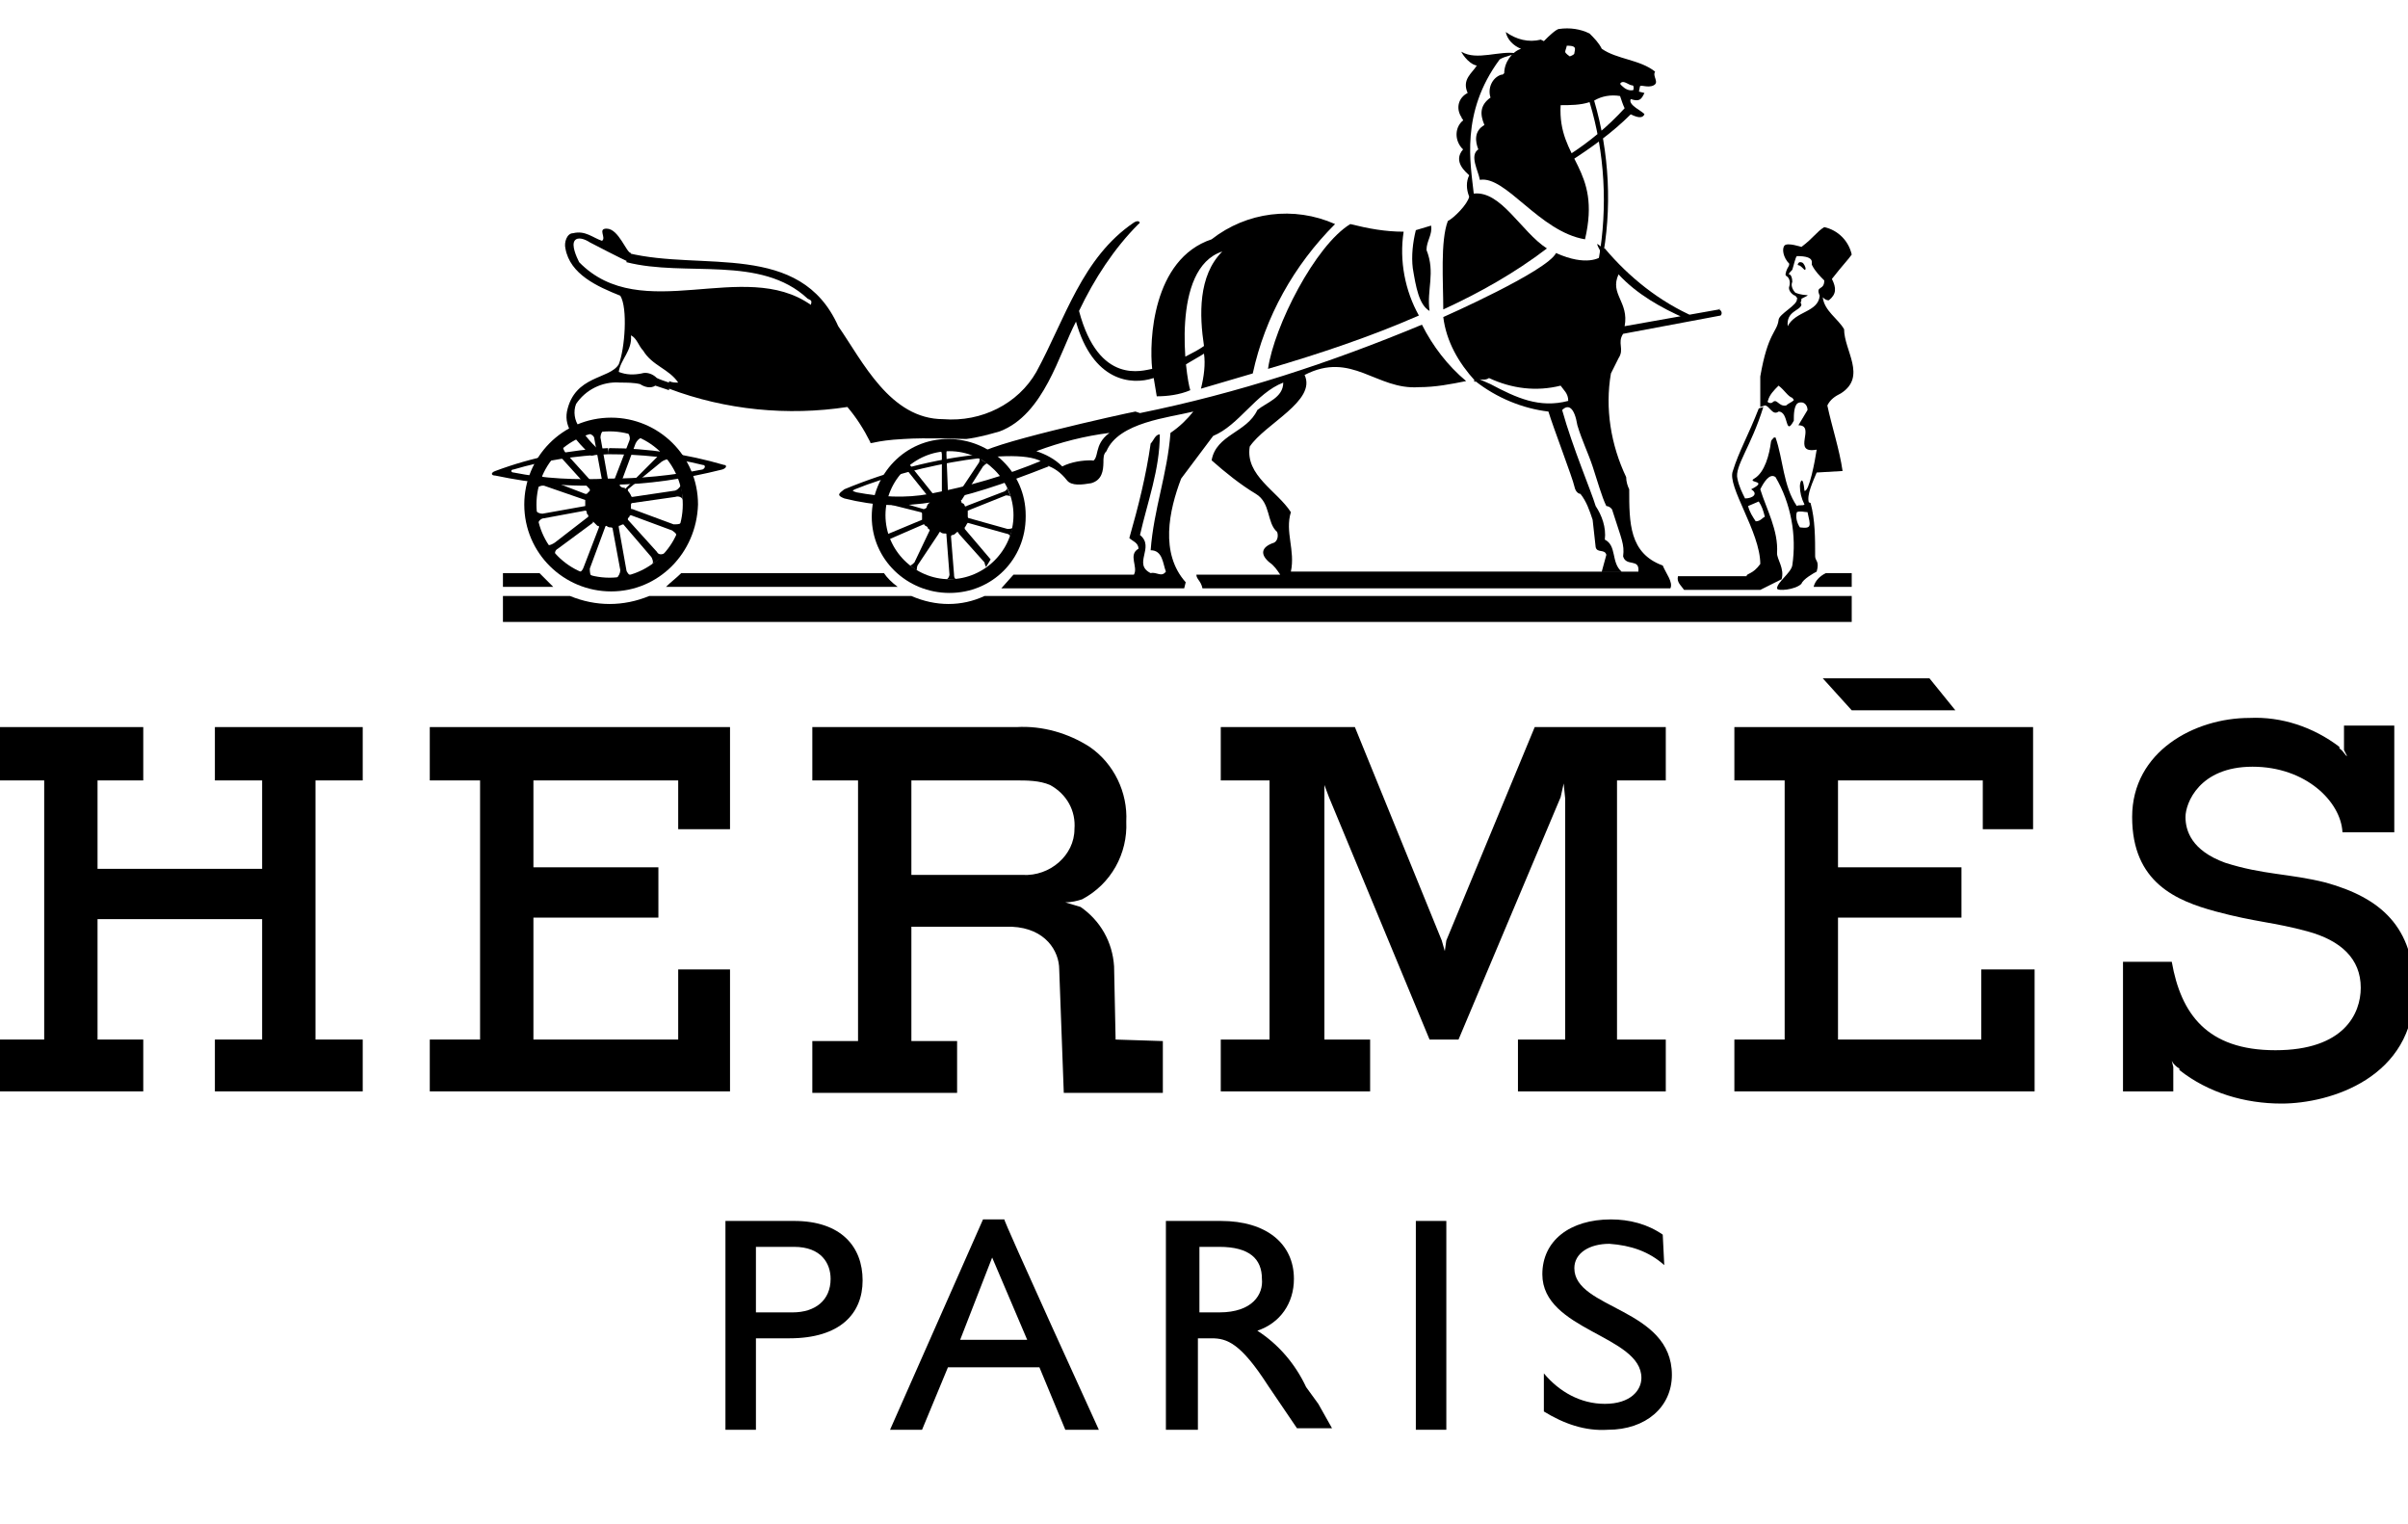 <?xml version="1.0" encoding="utf-8"?>
<!-- Generator: Adobe Illustrator 22.1.0, SVG Export Plug-In . SVG Version: 6.00 Build 0)  -->
<svg version="1.1" id="Calque_1" xmlns="http://www.w3.org/2000/svg" xmlns:xlink="http://www.w3.org/1999/xlink" x="0px" y="0px"
	 viewBox="0 0 158 100" style="enable-background:new 0 0 158 100;" xml:space="preserve">
<title>Plan de travail 1 copie 6</title>
<polygon points="-0.2,47.7 9.4,47.7 9.4,51.2 6.4,51.2 6.4,57 17.2,57 17.2,51.2 14.1,51.2 14.1,47.7 23.8,47.7 23.8,51.2 
	20.7,51.2 20.7,68.2 23.8,68.2 23.8,71.6 14.1,71.6 14.1,68.2 17.2,68.2 17.2,60.3 6.4,60.3 6.4,68.2 9.4,68.2 9.4,71.6 -0.2,71.6 
	-0.2,68.2 2.9,68.2 2.9,51.2 -0.2,51.2 "/>
<polygon points="113.8,47.7 133.4,47.7 133.4,54.4 130.1,54.4 130.1,51.2 120.6,51.2 120.6,56.9 128.7,56.9 128.7,60.2 120.6,60.2 
	120.6,68.2 130,68.2 130,63.6 133.5,63.6 133.5,71.6 113.8,71.6 113.8,68.2 117.1,68.2 117.1,51.2 113.8,51.2 "/>
<polygon points="28.2,47.7 47.9,47.7 47.9,54.4 44.5,54.4 44.5,51.2 35,51.2 35,56.9 43.2,56.9 43.2,60.2 35,60.2 35,68.2 
	44.5,68.2 44.5,63.6 47.9,63.6 47.9,71.6 28.2,71.6 28.2,68.2 31.5,68.2 31.5,51.2 28.2,51.2 "/>
<polygon points="119.6,44.5 126.6,44.5 128.3,46.6 121.5,46.6 "/>
<path d="M152.6,57.9c-2.4-0.6-4.1-0.5-6.6-1.3c-2.2-0.8-2.6-2.1-2.6-3s0.9-3.3,4.4-3.3s5.8,2.3,5.9,4.3h3.4v-7h-3.3v1.6l0.2,0.4l0,0
	c-0.1,0-0.2-0.3-0.5-0.5V49c-1.7-1.3-3.8-2-5.9-1.9c-3.6,0-7.7,2.2-7.7,6.5s2.9,5.5,5.5,6.2s3.8,0.7,6,1.3s3.5,1.8,3.5,3.7
	c0,1.7-1.1,4.1-5.6,4.1s-6.2-2.4-6.8-5.8h-3.2v8.5h3.3V70l0,0l-0.1-0.4c0.1,0.2,0.3,0.4,0.5,0.5v0.1c1.9,1.5,4.3,2.2,6.7,2.2
	c3.2,0,8.7-1.7,8.7-7.4C158.4,60.8,156.2,58.9,152.6,57.9L152.6,57.9z"/>
<polygon points="106.1,68.2 106.1,51.2 109.3,51.2 109.3,47.7 100.7,47.7 94.9,61.7 94.8,62.4 94.6,61.7 88.9,47.7 80.1,47.7 
	80.1,51.2 83.3,51.2 83.3,68.2 80.1,68.2 80.1,71.6 89.9,71.6 89.9,68.2 86.9,68.2 86.9,52.5 86.9,51.5 87.2,52.3 93.8,68.2 
	95.7,68.2 102.4,52.3 102.6,51.4 102.7,52.4 102.7,68.2 99.6,68.2 99.6,71.6 109.3,71.6 109.3,68.2 "/>
<path d="M36.3,38.5H33v-0.9h2.4C35.7,37.9,36,38.2,36.3,38.5L36.3,38.5z"/>
<path d="M119,38.5c0.1-0.4,0.4-0.7,0.8-0.9h1.7v0.9H119z"/>
<path d="M64.6,39.1c-1.5,0.7-3.2,0.7-4.8,0H42.6c-1.7,0.7-3.5,0.7-5.2,0H33v1.7h88.5v-1.7H64.6z"/>
<path d="M43.7,38.5c0.3-0.3,0.7-0.6,1-0.9H58c0.2,0.3,0.5,0.6,0.9,0.9H43.7z"/>
<path d="M62.3,38c2.3,0,4.2-1.9,4.2-4.2s-1.9-4.2-4.2-4.2s-4.2,1.9-4.2,4.2S60,38,62.3,38v0.9c-2.8,0-5.1-2.2-5.1-5s2.2-5.1,5-5.1
	s5.1,2.2,5.1,5v0.1c0,2.8-2.2,5-5,5C62.3,38.9,62.3,38,62.3,38z"/>
<path d="M45.8,33.1c0-3.2-2.6-5.7-5.7-5.7c-3.2,0-5.7,2.6-5.7,5.7c0,3.2,2.6,5.7,5.7,5.7S45.7,36.3,45.8,33.1h-1
	c0,2.7-2.2,4.8-4.8,4.8c-2.7,0-4.8-2.2-4.8-4.8l0,0c0-2.7,2.2-4.8,4.8-4.8c2.7,0,4.8,2.2,4.8,4.8H45.8z"/>
<path d="M65,36.7l-1.7-2v-0.1c0.1-0.1,0.1-0.2,0.2-0.3l0,0L66,35c0.1,0,0.3,0.1,0.3,0.2c0-0.2,0.1-0.4,0.2-0.6
	c-0.1,0.1-0.3,0.1-0.4,0.1L63.6,34c-0.1,0-0.1-0.1-0.1-0.1v-0.4l2.5-1c0,0,0.3,0,0.3,0.1c0-0.1-0.2-0.5-0.2-0.6
	c0,0.1-0.1,0.2-0.3,0.3l0.2-0.1l-2.6,1c0,0.1,0,0-0.1,0c0-0.1-0.1-0.2-0.2-0.2c0-0.1-0.1-0.2,0-0.2l1.4-2.2c0.1-0.1,0.2-0.2,0.3-0.2
	c-0.2-0.1-0.4-0.2-0.6-0.4c0.1,0,0.1,0.3,0,0.4l-1.4,2.1h-0.2c-0.1,0-0.2-0.1-0.3-0.1c0,0-0.1,0-0.1-0.1l0,0l-0.1-2.5
	c0-0.2,0-0.4,0.2-0.4h-0.7c0.1,0,0.2,0.3,0.2,0.4v2.5c0,0,0,0.1-0.1,0.1l0,0c-0.1,0-0.2,0.1-0.3,0.2c0,0-0.1,0-0.1-0.1l0,0l-1.6-2
	c-0.1-0.1-0.1-0.2-0.1-0.4c-0.1,0.1-0.4,0.4-0.5,0.4c0.1,0,0.3,0.1,0.3,0.2l1.6,2V33c-0.1,0-0.2,0.2-0.2,0.3c0,0-0.1,0.1-0.2,0.1
	l-2.4-0.7c-0.2-0.1-0.3-0.2-0.3-0.3c0,0.1-0.2,0.5-0.2,0.6s0.3-0.1,0.3,0l2.4,0.6c0,0,0.1,0,0.1,0.1l0,0v0.4l-2.4,1
	c-0.1,0-0.3,0.1-0.3,0c0,0.2,0.1,0.4,0.2,0.6c0-0.1,0.1-0.2,0.3-0.3l2.3-1c0,0,0.1,0,0.1,0.1l0,0c0.1,0,0.2,0.1,0.2,0.2
	c0,0,0.1,0,0.1,0.1l0,0l-1,2.1c-0.1,0.1-0.2,0.2-0.3,0.2c0.2,0.1,0.3,0.3,0.5,0.3c-0.1,0,0-0.3,0-0.3l1.4-2.1c0,0,0-0.1,0.1-0.1l0,0
	C61.8,35,61.9,35,62,35s0.1,0,0.1,0.1l0.2,2.6c0,0.1-0.1,0.3-0.2,0.3h0.7c-0.2,0-0.2-0.2-0.2-0.3l-0.2-2.5c0,0,0-0.1,0.1-0.1l0,0
	c0.1,0,0.2-0.1,0.3-0.2c0,0,0.1,0,0.1,0.1l1.7,1.9c0,0.1,0.1,0.3,0.1,0.3L65,36.7C65.1,36.8,64.9,36.6,65,36.7L65,36.7z"/>
<path d="M39.9,29.8c2.1,0,4.2,0.2,6.2,0.7c0.2,0,0.2,0.2,0,0.3c-2,0.4-4.1,0.6-6.2,0.6c-2.1,0.1-4.2,0-6.2-0.4c-0.2,0-0.2-0.2,0-0.2
	C35.7,30.2,37.8,29.9,39.9,29.8v-0.4c-2.5,0.1-5,0.6-7.4,1.5c-0.3,0.1-0.3,0.3,0,0.3c2.4,0.5,5,0.8,7.5,0.6c2.5,0,5-0.4,7.4-1
	c0.3-0.1,0.3-0.3,0.1-0.3c-2.4-0.7-5-1.1-7.5-1.1C39.9,29.4,39.9,29.8,39.9,29.8z"/>
<path d="M65.6,28.3c-0.7,0.2-1.4,0.4-2.2,0.5c-0.4,0-2.6-0.1-4.1,0c-2,0.1-2.2,0.4-2.2,0.2c-0.4-0.8-0.9-1.6-1.5-2.3
	c-3.9,0.6-8,0.2-11.7-1.2V25c0.2,0.1,0.4,0.1,0.6,0.1c-0.6-0.9-1.7-1.1-2.3-2.1c-0.3-0.3-0.4-0.8-0.8-1c0.1,1-0.7,1.6-0.8,2.4
	c0.5,0.2,1,0.2,1.5,0.1c0.3-0.1,0.7,0,1,0.3c0.2,0.1,0.5,0.2,0.8,0.3v0.5c-0.3-0.1-0.6-0.2-0.9-0.3c-0.3,0.2-0.7,0.1-1-0.1
	c-0.4-0.1-0.9-0.1-1.3-0.1c-1.2-0.1-2.3,0.5-2.9,1.4C37.6,27,37.7,27.6,38,28c0.4,0.6,0.9,1.2,1.5,1.7l-0.7,0.2
	c-1-1-1.8-1.8-1.6-2.9c0.5-2.4,2.8-2.1,3.4-3.1c0.4-1,0.6-3.7,0.1-4.5c-1.5-0.6-3.3-1.4-3.6-3.1c-0.1-0.4,0.1-1,0.5-1
	c0.8-0.2,1.3,0.3,1.9,0.5c0.3-0.2-0.3-0.8,0.3-0.8c0.8,0,1.3,1.6,1.6,1.6l-0.1,0.6c-0.5-0.2-2.4-1.2-2.6-1.3c-0.3-0.2-0.8-0.4-1-0.1
	c-0.2,0.3,0.1,1,0.3,1.4c4.1,4.2,10.8-0.3,15.2,2.8c0.1-0.3,0-0.3-0.2-0.4c-3.1-2.9-8-1.4-11.9-2.4l0.1-0.6
	c4.9,1.2,11.3-0.8,13.8,4.8c1.6,2.3,3.4,6.1,6.9,6.1c2.5,0.2,4.9-1,6.1-3.1c1.9-3.5,3-7.5,6.4-9.8c0.3-0.2,0.5,0,0.3,0.1
	c-1.6,1.6-2.9,3.6-3.9,5.7c1.3,4.9,4.2,3.9,4.8,3.8c-0.2-1.8,0-7.2,3.9-8.5c2.3-1.8,5.4-2.2,8.1-1c-2.7,2.7-4.6,6.1-5.4,9.8l-3.4,1
	c0.2-0.8,0.3-1.6,0.2-2.3c-0.3,0.2-0.7,0.4-1.5,0.9c-0.3,0.1-0.1-0.4-0.1-0.4c0-0.2,0.9-0.5,1.6-1c-0.3-2-0.4-4.6,1.2-6.2
	c-3.4,1.1-2.4,8.2-2.1,9.1c-0.7,0.3-1.5,0.4-2.2,0.4l-0.2-1.2c-1.5,0.5-4,0.2-5.1-3.7C69.5,23.2,68.5,27.2,65.6,28.3L65.6,28.3z"/>
<path d="M118.4,17.7c-0.2-0.2-0.3-0.3-0.4-0.3s0-0.2,0.1-0.2s0.2,0,0.3,0.2S118.5,17.7,118.4,17.7z"/>
<path d="M40.9,34.4l1.8,2.1c0.1,0.1,0.2,0.4,0.1,0.5c0.3-0.2,0.6-0.4,0.8-0.7c-0.2,0.1-0.4,0.1-0.5-0.1l-1.9-2.1V34l0.1-0.1
	c0-0.1,0.1-0.1,0.1-0.1l2.7,1c0.3,0.2,0.3,0.3,0.3,0.4c0.1-0.2,0.3-0.7,0.3-0.9c-0.1,0.1-0.3,0.1-0.5,0.1l-2.7-1
	c-0.1,0-0.1,0-0.1-0.1v-0.2c0,0,0-0.1,0.1-0.1l0,0l2.8-0.4c0.3-0.1,0.5,0.1,0.5,0.2c0-0.2-0.1-0.8-0.1-1c-0.1,0.2-0.3,0.4-0.5,0.4
	l-2.7,0.4c-0.1,0-0.1-0.1-0.1-0.1s-0.1-0.2-0.2-0.3v-0.1l2.2-1.8c0.3-0.2,0.5-0.2,0.6-0.1c-0.2-0.2-0.5-0.6-0.7-0.8
	c0.1,0.1,0,0.3-0.2,0.6l-2,2C41,32.1,41,32.1,41,32c-0.1,0-0.2,0-0.3-0.1c0,0-0.1-0.1,0-0.1l1-2.7c0.1-0.2,0.2-0.3,0.4-0.4
	c-0.3-0.2-0.7-0.3-1-0.4c0.1,0,0.3,0.4,0.2,0.6l-1,2.6c0,0,0,0.1-0.1,0.1l0,0H40l-0.1-0.1l-0.5-2.8c0-0.2,0.1-0.4,0.2-0.5
	c-0.3,0-0.7,0.1-1,0.2c0.2,0.1,0.4,0.2,0.4,0.4l0.5,2.7c0,0.1,0,0.1-0.1,0.2s-0.2,0.1-0.3,0.1H39l-1.9-2.1c-0.2-0.3-0.2-0.5-0.1-0.5
	c-0.3,0.2-0.5,0.4-0.7,0.6c0.2,0,0.4,0,0.5,0.2l1.9,2.1v0.1l-0.2,0.2h-0.1l-2.6-1c-0.3-0.1-0.4-0.4-0.3-0.4c-0.1,0.3-0.3,0.7-0.3,1
	c0.2-0.1,0.4-0.2,0.6-0.1l2.6,0.9v0.4l-2.8,0.5c-0.3,0-0.5-0.2-0.5-0.3c0,0.3,0.1,0.7,0.2,1c0-0.2,0.2-0.4,0.4-0.4l2.7-0.5
	c0,0,0.1,0,0.1,0.1s0,0.1,0.1,0.2v0.1l-2.2,1.7c-0.3,0.2-0.5,0.2-0.5,0.1c0,0.3,0.4,0.7,0.5,0.8c0-0.2,0-0.4,0.2-0.5l2.3-1.7
	c0-0.1,0-0.1,0.1,0s0.1,0.1,0.2,0.2c0.1,0,0.1,0,0.1,0.1l-1,2.6c-0.1,0.3-0.3,0.4-0.4,0.3c0.3,0.2,0.6,0.3,1,0.3
	c-0.2,0-0.2-0.3-0.2-0.5l1-2.7c0,0,0-0.1,0.1-0.1l0,0c0.1,0.1,0.2,0.1,0.3,0.1c0,0,0.1,0,0.1,0.1l0.5,2.7c0,0.2-0.1,0.4-0.3,0.6
	c0.3,0,0.7-0.1,1-0.3c-0.1,0.1-0.3-0.2-0.3-0.3l-0.5-2.8v-0.1C40.7,34.5,40.8,34.4,40.9,34.4C41,34.4,40.8,34.3,40.9,34.4L40.9,34.4
	z"/>
<path d="M117.2,18.1c-0.1-0.1,0-0.2,0-0.3c0.1-0.3,0.2-0.3,0.2-0.5c-0.4-0.4-0.5-1-0.3-1.2s1.1,0.1,1.1,0.1c0.8-0.6,1-1,1.5-1.3
	c0.9,0.2,1.6,0.9,1.8,1.8c-0.2,0.3-0.6,0.7-1.3,1.6c0.3,0.6,0.3,1-0.2,1.4c-0.2,0-0.3-0.1-0.4-0.2c0.1,0.9,1,1.4,1.4,2.1
	c0,1.4,1.5,3.1-0.2,4.2c-0.4,0.2-0.7,0.4-0.9,0.8c0.3,1.4,0.8,2.9,1,4.3l-1.7,0.1c-0.2,0.5-0.7,1.5-0.5,2c0,0-0.1-0.1,0.1,0
	c0.3,1.1,0.3,2.3,0.3,3.5c0,0.3,0.3,0.3,0.1,1c-0.2,0.1-0.9,0.5-1,0.8c-0.4,0.4-1.6,0.5-1.6,0.3c0-0.4,0.9-1,1-1.5
	c0.3-2-0.1-4.1-1.1-5.8c-0.4-0.3-0.8,0.4-1,0.8c0.4,1.3,1.2,2.7,1.1,4.2c0,0.4,0.5,1,0.3,1.7l-1.4,0.7h-5c-0.2-0.3-0.5-0.5-0.4-0.9
	h4.5c0-0.2,0.4-0.1,0.9-0.8c0-2.1-2.2-5.1-1.8-6.1c0.4-1.3,1-2.3,1.7-4.1l0.3-0.1c-0.8,2.6-1.9,3.9-1.7,4.7c0.1,0.5,0.3,0.9,0.5,1.3
	l0.2,0.5c0.1,0.4,0.3,0.7,0.5,1c0.3,0,0.4-0.2,0.6-0.3c-0.1-0.4-0.2-0.7-0.4-1l-0.7,0.3l-0.2-0.5c0.5,0,0.9-0.3,0.4-0.6
	c1.2-0.6-0.3-0.4,0.2-0.7c0.7-0.4,1-1.6,1.1-2.4c0-0.1,0.1-0.2,0.2-0.3c0,0,0,0,0.1,0c0.5,1.4,0.5,3.2,1.4,4.5v0.4
	c-0.1,0.3,0,0.7,0.2,1c0.8,0.1,0.7-0.1,0.5-1c-0.2,0-0.5-0.1-0.7,0v-0.4c0.1-0.1,0.4,0,0.5-0.1c-0.2-0.4-0.3-0.8-0.3-1.2
	c0-0.3,0.2-0.8,0.3,0.3c0.3,0.1,0.7-2,0.8-2.7c-1.7,0.3,0-1.6-1.2-1.6l0.6-1c0-0.3-0.2-0.5-0.4-0.5c-0.1,0-0.2,0-0.3,0.1l-0.3-0.4
	c-0.3-0.1-0.5-0.5-0.9-0.8c-0.3,0.3-0.6,0.6-0.7,1c-0.1,0.1,0.2,0.2,0.3,0.1c0.3-0.3,0.4,0.3,0.9,0.2c0.2-0.2,0.7-0.3,0.5-0.6
	l0.3,0.4c-0.3,0.2-0.3,0.8-0.3,1.2c-0.6,1.1-0.3-0.6-1-0.6c-0.4,0.3-0.6-0.4-0.9-0.4l-0.3,0.1c0-0.7,0-1.3,0-2
	c0.5-2.9,1.1-2.9,1.2-3.7c0-0.4,1.3-1,1.2-1.4c0.1,0,0.3,0.3,0.3,0.4c-0.1,0.4-1,0.4-0.9,1.4c0.5-1,2-0.9,2.1-2
	c-0.3-0.7,0.3-0.3,0.3-1c-0.3-0.3-0.6-0.6-0.8-1c-0.1-0.1,0.3-0.6-1-0.6c-0.1,0.1-0.2,0.6-0.3,0.9c-0.1,0.1-0.3,0.3-0.2,0.3
	s0.2,0.2,0.2,0.5c-0.1,0.2,0,0.5,0.2,0.7c0.7,0.3,1.2,0,0.4,0.4c0,0.1,0,0.2-0.1,0.3c-0.1-0.2-0.2-0.4-0.3-0.5
	c-0.1,0-0.5-0.3-0.4-0.6S117.4,18.2,117.2,18.1L117.2,18.1z"/>
<path d="M93.9,14.8c0.1,0.6-0.3,1-0.3,1.6c0.6,1.5,0,2.6,0.2,4c-0.7-0.4-0.9-1.6-1.1-2.8c-0.1-0.8,0-1.7,0.2-2.5L93.9,14.8
	L93.9,14.8z"/>
<path d="M92.1,15.2c-0.3,1.9,0.1,3.9,1,5.5c-3.2,1.4-6.5,2.5-9.9,3.5c0.4-2.8,3.1-8.1,5.4-9.5C89.8,15,90.9,15.2,92.1,15.2
	L92.1,15.2z"/>
<path d="M83.6,35.6c-0.9,0.3-0.9,0.8-0.3,1.3c0.3,0.2,0.5,0.5,0.7,0.8h-5.5c0,0.3,0.3,0.4,0.4,0.9h30.7c0.2-0.4-0.3-1-0.5-1.5
	c-2.2-0.8-2.2-2.8-2.2-5c-0.1-0.2-0.2-0.5-0.2-0.8c-1-2.1-1.4-4.5-1-6.8l0.5-1c0.4-0.6-0.1-1,0.3-1.6l6.4-1.2
	c0.1-0.1,0.1-0.3-0.1-0.4l0,0l0,0c0-0.1,0.1,0,0,0l-6.2,1.1c0.3-1.6-1-2.1-0.4-3.4c1.2,1.3,2.8,2.2,4.4,2.9l0.6-0.1
	c-2.3-1-4.3-2.6-5.9-4.5c-0.2,0-0.3-0.2-0.5-0.3c0,0.2,0.4,0.7,0.3,0.8s-1,0.7-3-0.2c-0.6,1.2-7.4,4.2-7.4,4.2c0.2,1.6,1,3,2.1,4.2
	c0.1,0.2-0.3-0.2,0,0c1.4,1.1,3.1,1.8,4.8,2c0.3,1,1.6,4.4,1.7,4.9c0.1,0.5,0.4,0.5,0.4,0.5c0.4,0.5,0.6,1.1,0.8,1.7l0.2,1.8
	c0.1,0.4,0.6,0.1,0.7,0.5l-0.3,1.1h1.3c-0.7-0.6-0.3-1.7-1.1-2.1c0.1-0.8-0.2-1.6-0.6-2.2c-0.3-1-1.5-3.8-2.2-6.3l0.4-0.6
	c-1.9,0.5-3.4-0.2-5.1-1.1c-1.3-0.6-0.5-0.1-0.1-0.4c1.5,0.7,3.1,0.9,4.7,0.5c0.2,0.3,0.5,0.5,0.5,1l-0.4,0.6c0.4-0.4,0.8-0.2,1,1
	c0.3,1,0.7,1.8,1,2.7s0.6,2,0.9,2.6c0.2,0,0.4,0.2,0.4,0.3c0.6,1.9,0.8,2.2,0.7,3c0.2,0.7,1.1,0.1,1,1H84.7c0.3-1.4-0.4-2.6,0-3.9
	c-0.9-1.4-3-2.4-2.7-4.3c1-1.5,4.4-3,3.6-4.7c3.1-1.6,4.7,1,7.5,0.8c1.1,0,2.1-0.2,3.1-0.4c-1.2-1-2.2-2.3-2.9-3.7
	c-6,2.5-12.1,4.5-18.5,5.8L74.5,27c-0.6,0.1-10.5,2.3-10.1,2.8c-3.1,0.3-6.1,1.1-9,2.3c-0.4,0.3-0.5,0.4,0,0.6c4,1,7.3,0.3,13.4-2.1
	l-0.4-0.4c-2.4,1-4.8,1.7-7.4,2.2c-1.6,0.3-3.2,0.2-4.8-0.1c-0.3-0.1-0.3-0.1-0.1-0.2c3.9-1.6,11.4-3,12.5-1.6c0.6,0.2,1,0.5,1.4,1
	c0.3,0.4,1,0.3,1.6,0.2c0.7-0.2,0.8-0.8,0.8-1.4l-0.8-0.1c-0.6,0-1.3,0.1-1.9,0.4c-0.5-0.5-1.1-0.8-1.7-1c1.6-0.6,3.2-1,4.8-1.2
	c-1.1,0.8-0.6,1.7-1.2,1.9l0.8,0.1c0-0.4,0-0.6,0.2-0.8c0.8-1.9,4.1-2.2,5.7-2.6c-0.4,0.5-0.9,1-1.5,1.4c-0.2,2.7-1.1,5-1.3,7.7
	c0.8,0,0.8,0.9,1,1.4c-0.3,0.4-0.6,0-1,0.1c-1.2-0.6,0.3-1.7-0.7-2.5c0.5-2.2,1.3-4.3,1.3-6.6c-0.3,0-0.4,0.4-0.6,0.6
	c-0.3,2.1-0.8,4.1-1.4,6.2c0.2,0.2,0.6,0.3,0.6,0.7c-0.7,0.4,0,1.2-0.3,1.7h-7.9l-0.8,0.9h12l0.1-0.4c-1.7-1.9-1.1-4.7-0.3-6.8
	l2.1-2.8c1.7-0.7,2.8-2.8,4.6-3.5c0,1-1.1,1.3-1.7,1.8c-0.7,1.5-2.7,1.6-3,3.3c0.9,0.8,1.9,1.6,2.9,2.2c1,0.6,0.7,1.9,1.4,2.5
	C83.9,35.2,83.8,35.5,83.6,35.6L83.6,35.6z"/>
<path d="M96.9,4.3c-0.3,0.5-1,0.9-0.6,1.8c-0.6,0.3-0.8,1-0.4,1.6c0,0.1,0.1,0.1,0.1,0.2c-0.5,0.4-0.6,1.2-0.1,1.8c0,0,0,0,0.1,0.1
	c-0.7,0.8,0.2,1.5,0.4,1.7c-0.2,0.4-0.2,0.9,0,1.4l0,0c-0.1,0.5-1,1.4-1.4,1.6c-0.5,1.3-0.3,4-0.3,5.8c2.4-1.1,4.7-2.4,6.8-4
	c-1.7-1.1-3-3.8-4.8-3.6c-0.2-1.9-0.9-5.3,1.7-8.8c0.3-0.2,0.9-0.3,1.1-0.4c-1.1-0.2-2.6,0.5-3.6-0.1C95.8,3.3,96.3,4.2,96.9,4.3
	L96.9,4.3z"/>
<path d="M102.7,3.4c0,0.1,0.3,0.3,0.3,0.3s0.3-0.1,0.3-0.2s0.1-0.3,0-0.4S103,3,102.8,3C102.8,3.1,102.7,3.3,102.7,3.4l-0.2,0.2
	l-1.2-0.9l0.2-0.2c0,0,0.6-0.6,0.8-0.6c0.7-0.1,1.4,0,2,0.3c0.3,0.3,0.6,0.6,0.8,1c1,0.7,2.5,0.7,3.5,1.5c-0.2,0.3,0.3,0.7-0.1,0.9
	s-0.9-0.1-0.9,0.1l-0.1,0.5h-0.4c0,0,0.2-0.6,0-0.6s-0.5-0.3-0.7-0.2s0,0.2,0.1,0.3s0.4,0.3,0.7,0.2l0.3,0.1l0.4,0.1
	c-0.2,0.4-0.3,0.6-0.9,0.4c-0.2,0.4,0.8,0.8,0.9,1c-0.1,0.2-0.3,0.3-0.9,0c-1.2,1.2-2.6,2.2-4,3.1c-1.6,0.7-0.1-0.4-0.1-0.4
	c1.4-0.9,2.6-1.9,3.7-3.1c-0.1-0.2-0.2-0.5-0.3-0.8c-0.6-0.1-1.2,0-1.7,0.3c1,3.4,1.2,7.1,0.5,10.6l-0.2-0.2c0.6-3.4,0.4-7-0.6-10.3
	c-0.6,0.2-1.3,0.2-1.9,0.2c-0.2,3.6,2.7,4.1,1.6,8.8c-3-0.5-5.2-4.2-6.9-3.9c-0.1-0.6-0.7-1.6-0.1-2c-0.2-0.5-0.3-1.2,0.4-1.6
	c-0.3-0.7-0.3-1.3,0.4-1.8c-0.2-0.6,0.1-1.3,0.7-1.5c0.1,0,0.1,0,0.2-0.1c0-0.7,0.5-1.4,1.1-1.6c-0.5-0.2-0.9-0.6-1-1.1
	c0.7,0.5,1.5,0.7,2.3,0.5L102.7,3.4L102.7,3.4z"/>
<path d="M73.2,68.2l-0.1-4.8c-0.1-1.6-0.9-3-2.2-3.9c-0.3-0.1-0.7-0.2-1-0.3c0.4,0,0.8-0.1,1.1-0.2l0,0c1.9-1,3-3,2.9-5.1
	c0.1-1.9-0.8-3.8-2.4-4.9c-1.4-0.9-3.1-1.4-4.8-1.3H53.3v3.5h3v17.1h-3v3.4h9.5v-3.4h-3v-7.5h6.6c2.2,0.1,3.1,1.6,3.1,2.8l0.3,8.1
	h6.5v-3.4L73.2,68.2L73.2,68.2z M67.1,57.4h-7.3v-6.2h6.8c0.8,0,1.6,0,2.3,0.3c1.1,0.6,1.7,1.7,1.6,2.9
	C70.5,56.1,68.9,57.5,67.1,57.4L67.1,57.4z"/>
<path d="M52.1,80.1c3.1,0,4.5,1.7,4.5,3.9s-1.5,3.8-4.8,3.8h-2.2v6h-2V80.1H52.1z M49.6,86.1H52c1.5,0,2.5-0.8,2.5-2.2
	c0-1-0.6-2.1-2.4-2.1h-2.5V86.1z"/>
<path d="M72.1,93.8h-2.2l-1.7-4.1h-6l-1.7,4.1h-2.1L64.5,80h1.4C65.8,80,72.1,93.8,72.1,93.8z M63,87.9h4.4l-2.3-5.4L63,87.9z"/>
<polygon points="94.9,93.8 92.9,93.8 92.9,80.1 94.9,80.1 "/>
<path d="M109.2,83c-1-0.9-2.2-1.3-3.6-1.4c-1.3,0-2.3,0.6-2.3,1.6c0,2.7,6.4,2.6,6.4,7c0,2.1-1.7,3.6-4.2,3.6
	c-1.5,0.1-2.9-0.4-4.2-1.2v-2.5c1,1.2,2.4,2,4,2c1.7,0,2.4-0.9,2.4-1.7c0-2.8-6.5-3.1-6.5-6.8c0-2.2,1.8-3.6,4.5-3.6
	c1.2,0,2.4,0.3,3.4,1L109.2,83L109.2,83z"/>
<path d="M86.5,92.1c-0.3-0.4-0.5-0.7-0.8-1.1c-0.7-1.5-1.8-2.8-3.2-3.7c1.5-0.5,2.4-1.8,2.4-3.4c0-2.3-1.8-3.8-4.8-3.8h-3.6v13.7
	h2.1v-6h0.9c1,0,1.9,0.3,3.7,3.1l1.9,2.8h2.3L86.5,92.1L86.5,92.1z M80,86.1h-1.3v-4.3H80c2,0,2.8,0.8,2.8,2.1
	C82.9,84.9,82.2,86.1,80,86.1z"/>
</svg>

